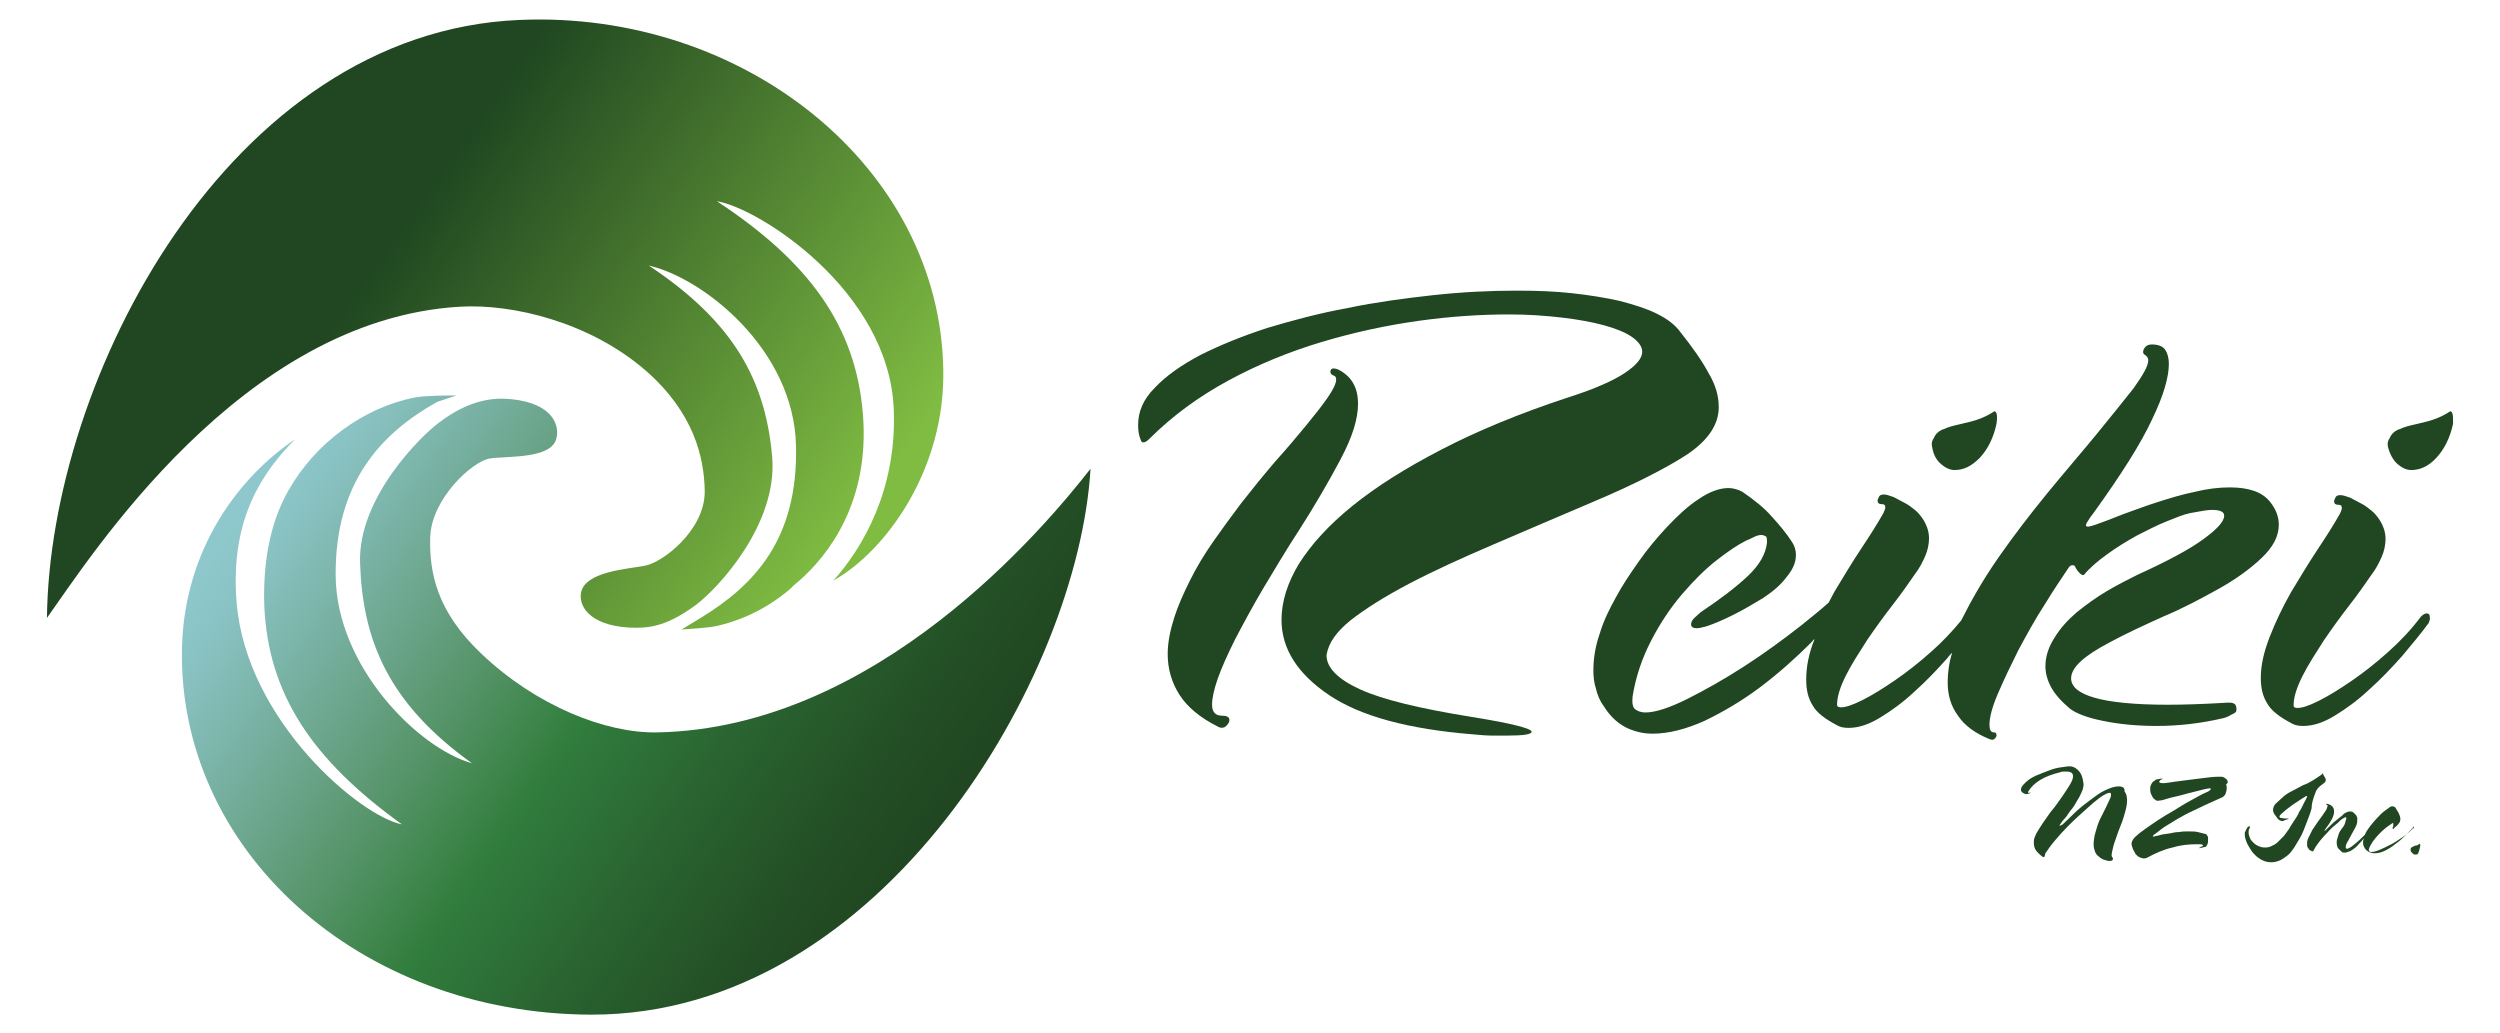 <?xml version="1.0" encoding="utf-8"?>
<!-- Generator: Adobe Illustrator 27.2.0, SVG Export Plug-In . SVG Version: 6.00 Build 0)  -->
<svg version="1.1" id="Layer_1" xmlns="http://www.w3.org/2000/svg" xmlns:xlink="http://www.w3.org/1999/xlink" x="0px" y="0px"
	 viewBox="0 0 388.8 160.7" style="enable-background:new 0 0 388.8 160.7;" xml:space="preserve">
<style type="text/css">
	.st0{fill:#204721;}
	.st1{fill:url(#SVGID_1_);}
	.st2{fill:url(#SVGID_00000044876539003734460380000012915806591132911522_);}
</style>
<g>
	<path class="st0" d="M208.5,71.4c1.8-3.4,2.7-6.2,2.7-8.6c0-1.8-0.5-3.1-1.4-4.1c-0.9-0.9-1.8-1.4-2.4-1.4c-0.3,0-0.5,0.2-0.5,0.5
		c0,0.3,0.2,0.5,0.5,0.6c0.3,0.1,0.4,0.3,0.4,0.6c0,0.6-0.4,1.5-1.3,2.8c-0.9,1.3-2,2.7-3.4,4.4c-1.4,1.7-3,3.6-4.8,5.6
		c-1.8,2.1-3.5,4.2-5.3,6.5c-1.5,2-2.9,3.9-4.3,5.9c-1.4,2-2.6,4-3.6,6c-1,2-1.9,4-2.5,5.9c-0.6,1.9-1,3.8-1,5.6
		c0,2.3,0.6,4.4,1.8,6.3c1.2,1.9,3.2,3.6,6,5c0.5,0.3,1,0.2,1.3-0.1c0.3-0.3,0.5-0.6,0.5-0.9c0-0.5-0.4-0.7-1.2-0.7
		c-1,0-1.5-0.6-1.5-1.7c0-1,0.3-2.4,0.9-4.1c0.6-1.7,1.5-3.7,2.7-6.1c1.2-2.3,2.6-4.9,4.3-7.8c1.7-2.8,3.5-5.9,5.6-9.1
		C204.5,78.6,206.7,74.8,208.5,71.4z"/>
	<path class="st0" d="M210,96.5c2.3-1.8,5.3-3.7,9.1-5.7c3.8-2,8.2-4,13.1-6.1c4.9-2.1,10-4.3,15.2-6.5c6.9-2.9,11.9-5.5,15.1-7.6
		c3.2-2.2,4.8-4.6,4.8-7.3c0-1.7-0.5-3.5-1.6-5.3c-1-1.9-2.5-4-4.4-6.4c-0.8-1.1-2-2-3.6-2.8c-1.6-0.8-3.5-1.4-5.8-2
		c-2.2-0.5-4.7-0.9-7.4-1.2c-2.7-0.3-5.5-0.4-8.5-0.4c-4.2,0-8.5,0.2-13.1,0.7c-4.5,0.5-9,1.1-13.3,2c-4.4,0.8-8.5,1.9-12.5,3.1
		c-4,1.3-7.4,2.7-10.4,4.2c-3,1.6-5.3,3.2-7.1,5.1c-1.8,1.8-2.6,3.7-2.6,5.8c0,0.8,0.1,1.6,0.4,2.3c0.1,0.3,0.2,0.4,0.4,0.4
		c0.3,0,0.6-0.2,1-0.6c3.5-3.5,7.6-6.5,12.2-9c4.6-2.5,9.5-4.5,14.5-6c5-1.5,10.1-2.6,15.1-3.3c5-0.7,9.7-1,14.1-1
		c3,0,5.7,0.2,8.3,0.5c2.5,0.3,4.7,0.7,6.5,1.2c1.8,0.5,3.3,1.1,4.3,1.8c1,0.7,1.6,1.5,1.6,2.3c0,1-0.9,2.1-2.7,3.3
		c-1.8,1.2-4.7,2.5-8.8,3.8c-7.6,2.5-14.1,5.2-19.7,8.1c-5.6,2.9-10.2,5.8-13.9,8.8c-3.7,3-6.4,6-8.3,9c-1.8,3-2.7,5.9-2.7,8.7
		c0,4.5,2.5,8.4,7.4,11.7c4.9,3.3,12.4,5.3,22.3,6.1c1.1,0.1,2.2,0.2,3,0.2c0.9,0,1.7,0,2.4,0c2.6,0,3.8-0.2,3.8-0.6
		c0-0.5-3.1-1.3-9.3-2.3c-8.1-1.3-13.9-2.7-17.4-4.3c-3.5-1.6-5.2-3.4-5.2-5.3C206.6,100,207.8,98.3,210,96.5z"/>
	<path class="st0" d="M301.9,72.2c0.7,0.6,1.4,0.9,2.1,0.9c1.4,0,2.6-0.6,3.9-1.9c1.2-1.3,2.1-3,2.6-5.3c0.1-0.7,0.1-1.3,0-1.6
		c-0.1-0.3-0.3-0.4-0.4-0.3c-0.9,0.6-1.8,1-2.7,1.3c-0.9,0.3-1.9,0.5-2.7,0.7c-0.9,0.2-1.7,0.4-2.3,0.7c-0.7,0.2-1.2,0.6-1.5,1.1
		c-0.1,0.3-0.3,0.5-0.4,0.8c-0.1,0.3-0.1,0.6,0,1C300.7,70.8,301.2,71.6,301.9,72.2z"/>
	<path class="st0" d="M346,109.3c-3.4,0.2-6.3,0.3-8.9,0.3c-5.2,0-9-0.4-11.4-1.1c-2.4-0.7-3.6-1.7-3.6-3c0-1.7,2-3.5,6-5.6
		c2.4-1.3,5.2-2.6,8.3-4c3.1-1.3,5.9-2.8,8.6-4.3c2.7-1.5,4.9-3.1,6.7-4.8c1.8-1.7,2.7-3.4,2.7-5.2c0-1.3-0.5-2.5-1.4-3.6
		c-1.2-1.5-3.3-2.2-6.2-2.2c-1.7,0-3.5,0.2-5.5,0.7c-2,0.4-3.9,1-5.8,1.6c-1.9,0.6-3.7,1.3-5.4,1.9c-1.7,0.7-3.1,1.2-4.2,1.6
		c-0.6,0.2-1,0.3-1.2,0.3c-0.2,0-0.3-0.1-0.3-0.2c0-0.1,0.1-0.4,0.4-0.8c0.2-0.4,0.5-0.7,0.7-1c4.4-6.1,7.5-11,9.2-14.7
		c1.8-3.7,2.6-6.6,2.6-8.6c0-0.9-0.2-1.6-0.5-2.1c-0.3-0.5-0.8-0.8-1.6-0.9c-0.7-0.1-1.2,0-1.5,0.3c-0.2,0.2-0.4,0.5-0.4,0.8
		c0,0.3,0.1,0.4,0.3,0.5c0.3,0.2,0.5,0.5,0.5,0.8c0,0.9-0.8,2.3-2.3,4.4c-1.6,2-3.5,4.4-5.8,7.2c-2.3,2.8-4.9,5.8-7.6,9.1
		c-2.7,3.3-5.3,6.7-7.6,10c-2.3,3.3-4.2,6.6-5.8,9.8c-1.4,1.7-2.9,3.3-4.6,4.8c-1.9,1.7-3.8,3.2-5.7,4.5c-1.9,1.3-3.5,2.3-5.1,3.1
		s-2.6,1.1-3.3,1.1c-0.4,0-0.6-0.1-0.6-0.4c0-1.3,0.5-2.8,1.4-4.6c0.9-1.8,2.1-3.6,3.3-5.5c1.3-1.9,2.6-3.7,4-5.5
		c1.4-1.8,2.5-3.4,3.4-4.7c0.7-0.9,1.2-1.9,1.6-2.8c0.4-0.9,0.6-1.9,0.6-2.8c0-1.1-0.4-2.2-1.1-3.2c-0.3-0.4-0.6-0.8-1.1-1.2
		c-0.5-0.4-1-0.8-1.6-1.1c-0.6-0.3-1.1-0.6-1.7-0.9c-0.6-0.2-1.1-0.4-1.5-0.4c-0.4,0-0.7,0.1-0.8,0.4c-0.1,0.2-0.2,0.4-0.2,0.6
		c0,0.3,0.2,0.5,0.6,0.5c0.4,0,0.6,0.1,0.6,0.5c0,0.2-0.1,0.5-0.3,0.9c-0.9,1.6-2.1,3.5-3.5,5.6c-1.4,2.1-2.7,4.3-4.1,6.6
		c-0.3,0.6-0.6,1.1-0.9,1.7c-1.2,1.1-2.6,2.2-4.2,3.5c-2.8,2.2-5.8,4.4-8.9,6.4c-3.1,2-6.1,3.7-8.9,5.1c-2.8,1.4-5,2.1-6.5,2.1
		c-0.7,0-1.2-0.2-1.6-0.5s-0.5-1-0.4-2c0.5-3.1,1.5-6,2.9-8.7c1.4-2.7,3-5.1,4.8-7.2c1.8-2.1,3.6-3.9,5.4-5.3c1.8-1.4,3.3-2.4,4.5-3
		c0.5-0.2,0.9-0.4,1.3-0.6c0.4-0.2,0.8-0.3,1.1-0.3c0.3,0,0.5,0.1,0.7,0.2c0.2,0.1,0.2,0.5,0.2,1c-0.2,1.8-1.2,3.5-3,5.2
		c-1.8,1.7-4.3,3.6-7.3,5.6c-0.3,0.3-0.7,0.6-1,0.9c-0.3,0.3-0.5,0.6-0.5,1c0,0.4,0.3,0.6,0.9,0.6c0.3,0,0.8-0.1,1.5-0.3
		c1.2-0.4,2.6-1,4.2-1.8c1.6-0.8,3.1-1.7,4.6-2.6c1.5-1,2.7-2,3.6-3.2c1-1.2,1.5-2.3,1.5-3.5c0-0.7-0.2-1.4-0.6-2
		c-0.9-1.4-2-2.7-3.1-3.9c-1.1-1.3-2.7-2.6-4.6-3.9c-0.7-0.4-1.5-0.6-2.2-0.6c-1.4,0-3,0.6-4.6,1.7c-1.7,1.1-3.3,2.6-4.9,4.3
		c-1.6,1.7-3.1,3.5-4.5,5.5c-1.4,2-2.6,3.8-3.5,5.5c-1,1.8-1.9,3.6-2.5,5.6c-0.7,2-1,3.9-1,5.8c0,0.9,0.1,1.9,0.4,2.8
		c0.2,0.9,0.6,1.9,1.2,2.7c1,1.6,2.1,2.6,3.4,3.3c1.2,0.6,2.6,1,4.2,1c2.5,0,5.2-0.7,8.1-2c2.9-1.4,5.8-3.1,8.6-5.2
		c2.8-2.1,5.5-4.5,8-7c0.2-0.2,0.3-0.4,0.5-0.5c-0.9,2.2-1.3,4.3-1.3,6.3c0,1.6,0.3,2.9,1,4c0.6,1.1,1.9,2.1,3.8,3.1
		c0.5,0.3,1.1,0.4,1.8,0.4c1.5,0,3.1-0.5,4.9-1.6c1.8-1.1,3.6-2.4,5.4-4.1c1.8-1.6,3.5-3.4,5.1-5.2c0.2-0.3,0.5-0.6,0.7-0.8
		c-0.5,1.6-0.7,3.2-0.7,4.6c0,2,0.5,3.7,1.6,5.2c1,1.5,2.6,2.7,4.8,3.6c0.4,0.2,0.7,0.2,0.9,0c0.2-0.2,0.3-0.4,0.3-0.5
		c0-0.3-0.1-0.5-0.4-0.5c-0.5,0-0.7-0.4-0.7-1.2c0-1.1,0.4-2.7,1.3-4.8c0.9-2.1,2-4.4,3.2-6.8c1.3-2.4,2.6-4.8,4.1-7.1
		c1.4-2.3,2.7-4.2,3.7-5.7c0.2-0.3,0.4-0.4,0.6-0.4c0.3,0,0.4,0.1,0.5,0.4c0.1,0.2,0.3,0.5,0.6,0.8c0.3,0.3,0.5,0.4,0.7,0.3
		c0.9-1.1,2.2-2.2,3.6-3.2c1.5-1.1,3-2,4.6-2.9c1.6-0.8,3.1-1.6,4.6-2.2c1.5-0.6,2.7-1.1,3.7-1.3c1.6-0.3,2.7-0.5,3.4-0.5
		c1.3,0,1.9,0.3,1.9,0.9c0,0.9-1.1,2.1-3.3,3.7c-2.2,1.6-5.6,3.4-10.2,5.5c-1.4,0.7-3,1.5-4.7,2.5c-1.7,1-3.2,2.1-4.7,3.3
		c-1.4,1.2-2.6,2.5-3.5,4c-0.9,1.4-1.4,2.9-1.4,4.4c0,1.1,0.3,2.2,0.9,3.3c0.6,1.1,1.6,2.2,2.9,3.3c0.9,0.7,2.6,1.4,5.1,1.9
		c2.4,0.5,5.2,0.8,8.4,0.8c3.4,0,6.9-0.4,10.3-1.2c0.5-0.1,0.9-0.3,1.4-0.6c0.5-0.2,0.7-0.4,0.7-0.6
		C347.9,109.3,347.3,109.2,346,109.3z"/>
	<path class="st0" d="M381.4,64.3c-0.1-0.3-0.3-0.4-0.4-0.3c-0.9,0.6-1.8,1-2.7,1.3c-0.9,0.3-1.9,0.5-2.7,0.7
		c-0.9,0.2-1.7,0.4-2.3,0.7c-0.7,0.2-1.2,0.6-1.5,1.1c-0.1,0.3-0.3,0.5-0.4,0.8c-0.1,0.3-0.1,0.6,0,1c0.3,1.1,0.8,2,1.5,2.6
		c0.7,0.6,1.4,0.9,2.1,0.9c1.4,0,2.7-0.6,3.9-1.9c1.2-1.3,2.1-3,2.6-5.3C381.5,65.1,381.5,64.6,381.4,64.3z"/>
	<path class="st0" d="M377.4,95.4c-0.3,0-0.6,0.2-0.9,0.5c-1.5,2-3.2,3.8-5.1,5.5c-1.9,1.7-3.8,3.2-5.7,4.5
		c-1.9,1.3-3.5,2.3-5.1,3.1s-2.6,1.1-3.3,1.1c-0.4,0-0.6-0.1-0.6-0.4c0-1.3,0.5-2.8,1.4-4.6c0.9-1.8,2.1-3.6,3.3-5.5
		c1.3-1.9,2.6-3.7,4-5.5c1.4-1.8,2.5-3.4,3.4-4.7c0.7-0.9,1.2-1.9,1.6-2.8c0.4-0.9,0.6-1.9,0.6-2.8c0-1.1-0.4-2.2-1.1-3.2
		c-0.3-0.4-0.6-0.8-1.1-1.2c-0.5-0.4-1-0.8-1.6-1.1c-0.6-0.3-1.1-0.6-1.7-0.9c-0.6-0.2-1.1-0.4-1.5-0.4s-0.7,0.1-0.8,0.4
		c-0.1,0.2-0.2,0.4-0.2,0.6c0,0.3,0.2,0.5,0.6,0.5c0.4,0,0.6,0.1,0.6,0.5c0,0.2-0.1,0.5-0.3,0.9c-0.9,1.6-2.1,3.5-3.5,5.6
		c-1.4,2.1-2.7,4.3-4.1,6.6c-1.3,2.3-2.4,4.6-3.3,6.9c-0.9,2.3-1.4,4.4-1.4,6.4c0,1.6,0.3,2.9,1,4c0.6,1.1,1.9,2.1,3.8,3.1
		c0.5,0.3,1.1,0.4,1.8,0.4c1.5,0,3.1-0.5,4.9-1.6c1.8-1.1,3.6-2.4,5.4-4.1c1.8-1.6,3.5-3.4,5.1-5.2c1.6-1.9,3-3.6,4.1-5.1
		c0.1-0.3,0.2-0.5,0.2-0.7C377.9,95.5,377.7,95.4,377.4,95.4z"/>
</g>
<g>
	<path class="st0" d="M329.5,122.3c-0.4,0-0.9,0.1-1.4,0.3c-0.5,0.2-1.2,0.5-1.9,1s-1.5,1.1-2.4,1.8c-0.9,0.7-1.8,1.7-2.9,2.7
		c-0.1,0.1-0.2,0.2-0.3,0.2c-0.1,0.1-0.2,0.1-0.2,0.1c0,0-0.1,0-0.1,0c0,0,0-0.1,0.1-0.2c0.2-0.3,0.4-0.6,0.7-0.9
		c0.3-0.3,0.5-0.7,0.8-1.1c0.3-0.4,0.6-0.7,0.8-1.1s0.5-0.8,0.7-1.2c0.2-0.4,0.4-0.8,0.5-1.1c0.1-0.4,0.2-0.7,0.1-1.1
		c-0.1-0.8-0.3-1.4-0.8-1.9c-0.5-0.5-1-0.7-1.7-0.6c-0.8,0.1-1.7,0.2-2.5,0.5c-0.8,0.3-1.6,0.6-2.3,0.9c-0.7,0.3-1.3,0.7-1.7,1.1
		c-0.4,0.4-0.7,0.7-0.7,1.1c0,0.2,0.1,0.4,0.3,0.5s0.3,0.2,0.5,0.2c0.2,0,0.5-0.1,0.8-0.2c-0.1,0-0.1,0-0.2,0c-0.1,0-0.1,0-0.2,0
		c-0.1,0-0.1,0-0.1-0.1c0,0,0-0.1,0.1-0.2c0.8-1.3,2.4-2.3,4.9-2.9c0.2-0.1,0.4-0.1,0.6-0.1c0.2,0,0.3,0,0.5,0
		c0.3,0,0.5,0.1,0.7,0.2c0.1,0.1,0.2,0.3,0.2,0.5c0,0.3-0.1,0.6-0.3,1c-0.2,0.4-0.5,0.8-0.8,1.3c-0.3,0.5-0.7,1-1.1,1.6
		s-0.8,1.1-1.3,1.7c-0.4,0.6-0.8,1.1-1.2,1.7c-0.4,0.6-0.7,1.1-1,1.6c-0.1,0.2-0.2,0.5-0.3,0.7c-0.1,0.3-0.1,0.5-0.1,0.8
		c0,0.4,0.1,0.8,0.3,1.1s0.6,0.7,1,1c0.1,0.1,0.2,0.1,0.2,0.1c0.1,0,0.2-0.1,0.2-0.2c0-0.1,0.1-0.3,0.1-0.4c0.4-0.6,0.9-1.3,1.5-2
		s1.2-1.4,1.9-2.1c0.7-0.7,1.4-1.4,2.1-2c0.7-0.6,1.3-1.2,1.9-1.7c0.6-0.5,1.1-0.9,1.6-1.2s0.8-0.4,1-0.4c0.2,0,0.2,0.1,0.2,0.3
		c0,0.1,0,0.3-0.1,0.5c-0.2,0.4-0.4,0.9-0.7,1.5c-0.3,0.6-0.6,1.2-0.9,1.8c-0.3,0.6-0.5,1.3-0.7,2c-0.2,0.7-0.3,1.3-0.3,1.9
		c0,0.5,0.1,0.8,0.2,1.1s0.3,0.6,0.6,0.8c0.2,0.2,0.5,0.4,0.8,0.5c0.3,0.1,0.6,0.2,0.9,0.2c0.3,0,0.5-0.1,0.5-0.3
		c0-0.1,0-0.2-0.1-0.3c-0.1-0.1-0.1-0.2-0.1-0.3c0-0.3,0.1-0.6,0.2-1.1c0.1-0.5,0.3-1,0.5-1.6c0.2-0.6,0.4-1.2,0.7-1.9
		c0.3-0.7,0.5-1.4,0.7-2.1c0.2-0.7,0.3-1.3,0.3-1.8c0-0.6-0.1-1.1-0.4-1.4C330.5,122.5,330.1,122.3,329.5,122.3z"/>
	<path class="st0" d="M346.4,121.4c-0.1-0.2-0.2-0.3-0.4-0.4c-0.1-0.1-0.3-0.2-0.5-0.2c-0.1,0-0.2,0-0.3,0c-0.1,0-0.2,0-0.3,0
		c-0.6,0-1.4,0.1-2.2,0.2c-0.8,0.1-1.6,0.2-2.4,0.3c-0.8,0.1-1.6,0.2-2.3,0.3s-1.2,0.2-1.6,0.2c-0.4,0-0.6-0.1-0.6-0.2
		c0-0.1,0.1-0.2,0.2-0.3c0.1-0.1,0.3-0.1,0.4-0.2c-0.1,0-0.2,0-0.4,0c-0.1,0-0.3,0.1-0.5,0.1s-0.3,0.1-0.4,0.2
		c-0.1,0.1-0.2,0.1-0.3,0.2c-0.1,0.1-0.2,0.3-0.3,0.5c-0.1,0.2-0.1,0.4-0.1,0.6c0,0.2,0,0.4,0.1,0.7s0.2,0.4,0.3,0.6
		s0.3,0.3,0.4,0.4s0.4,0.2,0.6,0.1c0.3,0,0.7-0.1,1.3-0.3c0.6-0.2,1.3-0.3,2-0.5c0.7-0.2,1.5-0.4,2.3-0.6c0.8-0.2,1.5-0.4,2.2-0.5
		c0.1,0,0.2,0,0.2,0s0,0,0,0.1c0,0.1,0,0.1-0.1,0.2c-0.1,0.1-0.2,0.1-0.3,0.2c-0.5,0.2-1.1,0.5-1.8,0.9c-0.7,0.4-1.5,0.8-2.3,1.3
		c-0.8,0.5-1.6,1-2.5,1.5c-0.8,0.5-1.6,1-2.3,1.5c-0.7,0.5-1.3,0.9-1.8,1.3c-0.5,0.4-0.8,0.7-1,1c-0.1,0.2-0.2,0.4-0.2,0.6
		c0,0.3,0.1,0.5,0.2,0.8c0.1,0.3,0.3,0.5,0.4,0.8c0.2,0.2,0.4,0.4,0.6,0.5c0.2,0.1,0.5,0.2,0.7,0.2c0.2,0,0.3,0,0.5-0.1
		c1.3-0.7,2.6-1.3,4-1.6c1.3-0.4,2.6-0.5,3.7-0.5c0.1,0,0.2,0,0.3,0c0.1,0,0.2,0,0.3,0c0.3,0,0.4,0.1,0.4,0.2c0,0,0,0.1-0.1,0.1
		c-0.1,0-0.1,0.1-0.2,0.1c-0.1,0-0.1,0.1-0.2,0.1c0,0-0.1,0.1-0.1,0.1c0,0,0,0,0.1,0c0.1,0,0.4-0.1,0.9-0.2c0.1,0,0.2-0.2,0.3-0.4
		s0.1-0.5,0.1-0.8c0-0.2,0-0.4-0.1-0.5c-0.1-0.2-0.2-0.3-0.3-0.3c-0.4-0.1-0.8-0.2-1.2-0.3s-0.9-0.1-1.4-0.1c-0.5,0-1,0-1.5,0.1
		c-0.5,0-1,0.1-1.4,0.2c-0.5,0.1-0.9,0.1-1.3,0.2c-0.4,0.1-0.7,0.2-0.9,0.2c-0.2,0.1-0.3,0.1-0.4,0.1c0,0-0.1,0-0.1,0
		c0,0,0-0.1,0.1-0.2s0.2-0.2,0.4-0.3c0.5-0.4,1.1-0.9,1.8-1.3c0.7-0.4,1.4-0.9,2.2-1.3c0.8-0.5,1.8-0.9,2.8-1.4c1-0.5,2.2-1,3.5-1.6
		c0.2-0.1,0.4-0.3,0.5-0.5c0.1-0.3,0.2-0.6,0.2-0.9c0-0.2,0-0.4-0.1-0.6C346.5,121.8,346.5,121.6,346.4,121.4z"/>
	<path class="st0" d="M359.9,123.8c0.2-0.5,0.3-0.9,0.5-1.1c0.2-0.3,0.6-0.6,1-0.9c0.2-0.1,0.3-0.3,0.3-0.5c0-0.2-0.1-0.4-0.2-0.5
		c-0.1-0.2-0.2-0.3-0.2-0.4c0-0.1-0.1-0.1-0.1-0.1c0,0-0.1,0-0.1,0.1c0,0.1-0.1,0.1-0.1,0.1c-0.3,0.2-0.7,0.5-1.2,0.8
		c-0.5,0.3-1,0.6-1.6,0.8c-0.6,0.3-1.1,0.6-1.7,0.9c-0.6,0.3-1.1,0.6-1.5,1s-0.8,0.7-1.1,1c-0.3,0.3-0.4,0.7-0.4,1
		c0,0.2,0.1,0.4,0.2,0.6c0.2,0.3,0.4,0.5,0.6,0.8c0.2,0.2,0.5,0.3,0.7,0.3c0.1,0,0.1,0,0.2-0.1c0.1,0,0.2-0.1,0.3-0.1
		c0.1,0,0.2-0.1,0.3-0.1c0.1-0.1,0.2-0.1,0.2-0.1c0,0-0.1,0-0.3,0c-0.2,0-0.5,0-1-0.1c-0.1,0-0.2-0.1-0.2-0.2c0-0.1,0.2-0.4,0.5-0.6
		c0.3-0.3,0.7-0.6,1.1-0.9s0.8-0.6,1.3-0.9c0.4-0.3,0.8-0.5,1.1-0.7c0.1-0.1,0.1-0.1,0.2-0.1c0.1,0,0.1,0,0.1,0.1
		c-0.1,0.3-0.3,0.6-0.5,1c-0.2,0.4-0.4,0.9-0.7,1.3c-0.2,0.5-0.5,1-0.8,1.4c-0.3,0.5-0.6,0.9-0.8,1.3c-0.3,0.4-0.5,0.7-0.8,1.1
		c-0.3,0.3-0.6,0.6-0.9,0.9c-0.3,0.3-0.6,0.5-0.9,0.6c-0.3,0.2-0.7,0.3-1,0.3c-0.4,0-0.7,0-1.1-0.2c-0.3-0.1-0.6-0.3-0.9-0.6
		c-0.2-0.2-0.4-0.4-0.5-0.7c-0.1-0.3-0.2-0.5-0.2-0.8c0-0.2,0-0.4,0.1-0.6c0.1-0.1,0.1-0.2,0.1-0.3c0-0.1,0-0.1-0.1-0.1
		c0,0-0.1,0-0.2,0.1c-0.1,0.1-0.1,0.1-0.2,0.3c-0.1,0.1-0.1,0.2-0.2,0.4c-0.1,0.1-0.1,0.3-0.1,0.4c0,0.4,0.1,0.8,0.3,1.3
		c0.2,0.5,0.5,0.9,0.8,1.4c0.4,0.5,0.8,0.9,1.3,1.2s1,0.5,1.7,0.5c0.5,0,0.9-0.1,1.4-0.3c0.4-0.2,0.8-0.5,1.2-0.8s0.7-0.8,1-1.2
		c0.3-0.5,0.6-1,0.9-1.5c0.4-0.7,0.7-1.5,1-2.3c0.3-0.8,0.6-1.5,0.8-2.3C359.5,125,359.7,124.4,359.9,123.8z"/>
	<path class="st0" d="M375.4,128.9c0-0.1,0-0.1-0.1-0.1c-0.1,0-0.1,0-0.1,0.1c-0.5,0.5-1.1,1-1.7,1.4c-0.6,0.4-1.2,0.8-1.8,1.1
		c-0.6,0.3-1.2,0.6-1.7,0.8c-0.5,0.2-0.9,0.3-1.2,0.3c-0.1,0-0.2,0-0.3-0.1c-0.1-0.1-0.1-0.1-0.1-0.3c0.1-0.4,0.3-0.7,0.6-1.2
		c0.3-0.4,0.6-0.8,1-1.2c0.4-0.4,0.7-0.7,1.1-1c0.4-0.3,0.7-0.5,1-0.7c0.1,0,0.1,0,0.1,0c0,0,0,0.1,0,0.2c0,0.1,0,0.2,0,0.2
		s0,0.2-0.1,0.3c0,0.1,0,0.2,0,0.2s0,0,0.1,0s0.1,0,0.1-0.1c0.4-0.3,0.6-0.5,0.8-0.8c0.2-0.2,0.2-0.5,0.2-0.7c0-0.2-0.1-0.5-0.2-0.7
		c-0.1-0.3-0.3-0.5-0.5-0.9c-0.1-0.2-0.3-0.3-0.5-0.3c-0.1,0-0.3,0-0.4,0.1c-0.7,0.5-1.3,0.9-1.8,1.5c-0.5,0.5-1.1,1.2-1.6,1.9
		c-0.2,0.3-0.4,0.6-0.5,0.9c-0.1,0.1-0.2,0.2-0.3,0.3c-0.7,0.7-1.3,1.2-1.7,1.5c-0.4,0.3-0.7,0.4-0.8,0.4c-0.1,0-0.2-0.1-0.2-0.2
		c0-0.3,0.1-0.6,0.3-0.9c0.2-0.3,0.4-0.8,0.7-1.3c0.1-0.2,0.3-0.5,0.5-0.9c0.2-0.4,0.3-0.7,0.3-1.1c0-0.1,0-0.3,0-0.4
		c0-0.1-0.1-0.2-0.1-0.3c-0.3-0.4-0.6-0.7-0.9-0.7c-0.2,0-0.4,0-0.6,0.1s-0.5,0.2-0.7,0.5c-0.3,0.2-0.6,0.5-1,0.8
		c-0.4,0.3-0.8,0.7-1.3,1.2c-0.1,0.1-0.2,0.2-0.3,0.3s-0.2,0.1-0.2,0.1c0,0,0,0,0,0c0,0,0-0.1,0.1-0.2c0.1-0.1,0.1-0.2,0.2-0.3
		c0.4-0.5,0.7-1,0.9-1.4c0.2-0.4,0.3-0.8,0.3-1.1c0-0.3-0.1-0.6-0.3-0.8c-0.2-0.2-0.4-0.3-0.8-0.4c-0.1,0-0.1,0-0.1,0
		c0,0,0,0.1,0,0.1c0,0.1,0,0.1,0.1,0.1c0.1,0,0.1,0.1,0.1,0.1c0,0.1-0.1,0.3-0.2,0.6c-0.2,0.3-0.4,0.6-0.6,0.9
		c-0.2,0.3-0.5,0.7-0.8,1.1c-0.3,0.4-0.5,0.8-0.8,1.2c-0.2,0.4-0.4,0.8-0.6,1.2c-0.2,0.4-0.2,0.7-0.2,1c0,0.2,0,0.4,0.1,0.5
		s0.1,0.2,0.2,0.3c0.1,0.1,0.2,0.2,0.3,0.2c0.1,0,0.1,0.1,0.2,0.1c0.1,0,0.1,0,0.2-0.1c0-0.1,0.1-0.1,0.1-0.2
		c0.1-0.2,0.2-0.4,0.5-0.8s0.5-0.7,0.8-1c0.3-0.4,0.7-0.7,1-1.1c0.4-0.4,0.7-0.7,1.1-1s0.6-0.6,0.9-0.8c0.3-0.2,0.5-0.3,0.6-0.3
		c0.1,0,0.1,0.1,0.1,0.2c0,0.1-0.1,0.3-0.2,0.7s-0.3,0.6-0.6,1s-0.4,0.7-0.5,1.1c-0.1,0.3-0.2,0.6-0.2,0.9c0,0.4,0.1,0.7,0.2,0.9
		c0.2,0.2,0.4,0.4,0.6,0.6c0.1,0.1,0.3,0.1,0.5,0.1c0.2,0,0.4-0.1,0.7-0.2s0.5-0.3,0.8-0.5c0.3-0.2,0.5-0.5,0.8-0.8
		c0.2-0.2,0.4-0.4,0.6-0.7c0,0.2-0.1,0.3-0.1,0.5c0,0.2,0,0.4,0.1,0.7c0.1,0.2,0.2,0.4,0.4,0.6c0.3,0.3,0.8,0.5,1.3,0.5
		c0.5,0,1-0.1,1.6-0.4c0.6-0.3,1.1-0.6,1.7-1.1c0.6-0.4,1.1-0.9,1.6-1.4c0.5-0.5,0.9-0.9,1.2-1.3C375.4,129,375.4,128.9,375.4,128.9
		z"/>
	<path class="st0" d="M376.3,131.2C376.2,131.2,376.2,131.2,376.3,131.2c-0.2,0.2-0.4,0.3-0.6,0.3s-0.4,0.2-0.5,0.2
		c-0.2,0.1-0.3,0.2-0.3,0.4c0,0.1,0,0.3,0.1,0.4c0.1,0.1,0.2,0.2,0.3,0.3c0.1,0.1,0.2,0.1,0.4,0.1c0.1,0,0.2,0,0.3-0.1
		c0.1-0.1,0.1-0.1,0.1-0.2c0.1-0.1,0.1-0.3,0.2-0.6c0.1-0.3,0.1-0.5,0.1-0.6S376.3,131.2,376.3,131.2z"/>
</g>
<linearGradient id="SVGID_1_" gradientUnits="userSpaceOnUse" x1="47.899" y1="65.194" x2="142.377" y2="131.263">
	<stop  offset="0" style="stop-color:#8EC8CC"/>
	<stop  offset="5.348984e-02" style="stop-color:#8AC3C4"/>
	<stop  offset="0.141" style="stop-color:#7EB7AE"/>
	<stop  offset="0.252" style="stop-color:#6DA78F"/>
	<stop  offset="0.381" style="stop-color:#569469"/>
	<stop  offset="0.525" style="stop-color:#347F3F"/>
	<stop  offset="0.538" style="stop-color:#307D3D"/>
	<stop  offset="0.738" style="stop-color:#29612F"/>
	<stop  offset="0.907" style="stop-color:#234E25"/>
	<stop  offset="1" style="stop-color:#204721"/>
</linearGradient>
<path class="st1" d="M28.3,100.7c0.4-15.5,9-26.6,17.6-32.4c-4.7,4.8-10.2,12-9.1,25.4c1.5,18.4,19.3,33.3,25.7,34.5
	c-13.9-10-20.8-20.2-21.4-34c-0.2-6.2,0.7-12.6,3.8-18C49,69,56.4,63.4,64.6,61.8c1.6-0.3,5.4-0.3,6.4-0.3l-3,1
	c-8.8,4.9-15.9,12.6-15.8,27c0.1,14.2,12.9,26.9,21.2,29.2c-13-9.3-17-19.1-17.4-31.1c-0.4-10.3,9.8-20.1,12.3-21.9
	c4.9-3.7,8.7-3.9,11.4-3.6c6.4,0.7,7.4,4.2,6.8,6.2c-0.9,3.1-7.6,2.6-10.3,3s-9.2,6.3-9.3,12.4c-0.1,5.2,0.9,11.3,8,18
	c8.4,8,19.3,12.4,27.4,12.2c34.1-0.7,60.1-31.8,67.3-41c-1.9,32.1-32.2,84.9-77.6,84.9C55.7,157.7,27.6,132.1,28.3,100.7z"/>
<linearGradient id="SVGID_00000097490565639615291070000003458231080131622820_" gradientUnits="userSpaceOnUse" x1="35.62" y1="34.896" x2="122.585" y2="96.167">
	<stop  offset="0.209" style="stop-color:#204721"/>
	<stop  offset="1" style="stop-color:#80BC42"/>
</linearGradient>
<path style="fill:url(#SVGID_00000097490565639615291070000003458231080131622820_);" d="M146.7,57.5c0.3,15.5-8.9,28.2-17.1,32.8
	c4.5-5,9.9-14.1,9.4-26.6c-0.7-18.5-21.1-31.4-27.5-32.4c14.3,9.4,21.6,19.4,22.7,33.1c1.1,13.7-5.4,22-10,26c0,0-1.1,0.9-1.1,1
	c-3.3,2.9-7.2,4.9-11.4,5.9c-1.6,0.4-4.7,0.5-5.7,0.6l2.8-1.7c8.6-5.2,15.3-12.4,15-26.8c-0.3-15.1-14.5-26.2-22.9-28.1
	c13.3,8.8,18.2,18,19.2,29.9c0.8,10.3-8.3,20.2-11.9,22.9c-4.9,3.6-7.7,3.6-10.4,3.5c-6.4-0.4-7.9-3.6-7.4-5.6
	c0.8-3.1,7.1-3.5,9.8-4c2.7-0.4,9.5-5.5,9.4-11.7c-0.1-5.2-1.7-12.1-9.1-18.6c-8.7-7.6-20.8-10.5-29-10c-34,2-57.4,38.9-64.2,48.4
	C7.7,59,35.5,5,80.8,3.1C115.7,1.6,146.2,26,146.7,57.5z"/>
</svg>

